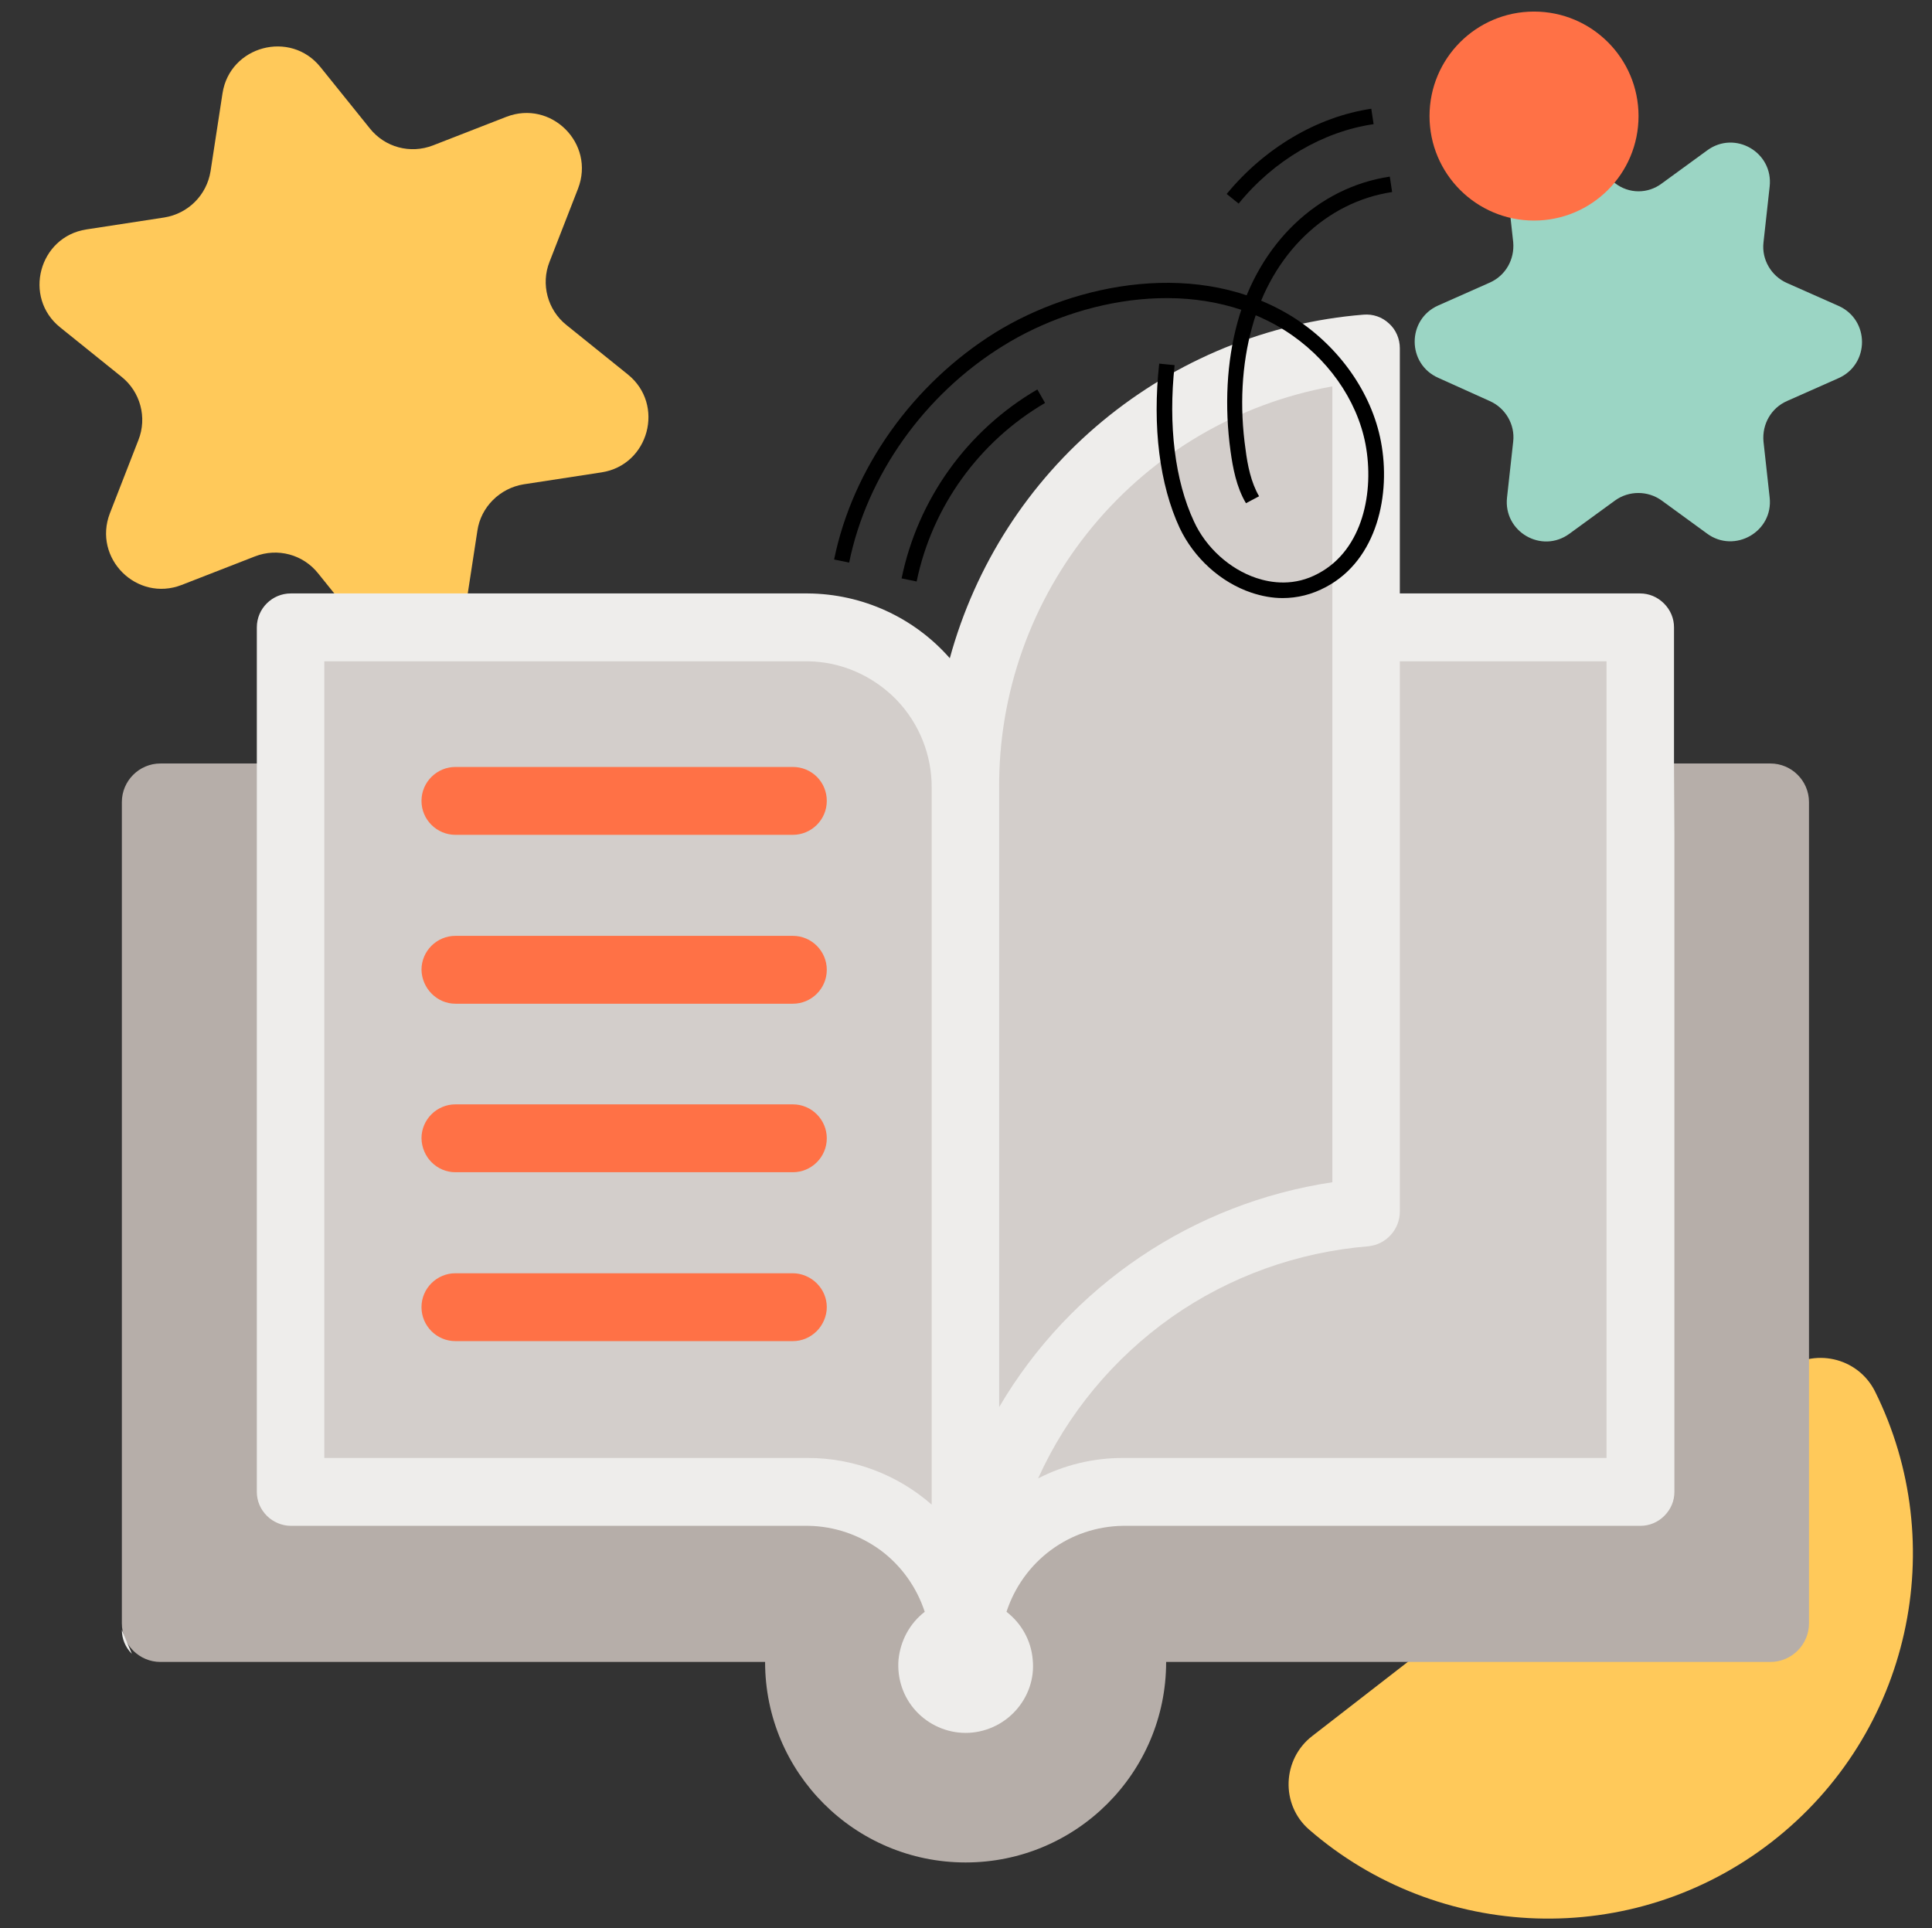 <?xml version="1.0" encoding="UTF-8"?>
<svg width="501px" height="500px" viewBox="0 0 501 500" version="1.1" xmlns="http://www.w3.org/2000/svg" xmlns:xlink="http://www.w3.org/1999/xlink">
    <rect x="0" y="0" width="501" height="500" fill="#333333" stroke="none"/>
    <title> Icono KF-Stride 21 Love of Learning</title>
    <g id="Page-1" stroke="none" stroke-width="1" fill="none" fill-rule="evenodd">
        <g id="-Icono-KF-Stride-21-Love-of-Learning" transform="translate(0.4, 0)">
            <rect id="Rectangle" x="0" y="0" width="500" height="500"></rect>
            <g id="Group" transform="translate(9.845, 3)" fill-rule="nonzero">
                <path d="M113.555,134.6 L110.455,154.8 C108.555,167.1 92.855,171.3 85.055,161.6 L72.255,145.7 C68.355,140.8 61.755,139 55.855,141.3 L36.855,148.7 C25.255,153.2 13.755,141.8 18.255,130.1 L25.655,111.1 C27.955,105.3 26.155,98.6 21.255,94.7 L5.355,81.9 C-4.345,74.1 -0.145,58.4 12.155,56.5 L32.355,53.4 C38.555,52.4 43.355,47.6 44.355,41.4 L47.455,21.2 C49.355,8.9 65.055,4.7 72.855,14.4 L85.655,30.3 C89.555,35.2 96.155,37 102.055,34.7 L121.055,27.3 C132.655,22.8 144.155,34.2 139.655,45.9 L132.255,64.9 C129.955,70.7 131.755,77.4 136.655,81.3 L152.555,94.1 C162.255,101.9 158.055,117.6 145.755,119.5 L125.555,122.6 C119.355,123.6 114.455,128.5 113.555,134.6 Z" id="Path" fill="#FFC95A"></path>
                <g transform="translate(21.355, 78.57)">
                    <g transform="translate(0, 116.43)">
                        <path d="M430.8,157.5 C438.6,151.4 450.1,153.9 454.6,162.8 C474.3,202.4 464,251.6 427.8,279.7 C391.6,307.8 341.3,305.5 307.9,276.5 C300.4,270 300.9,258.2 308.7,252.2 L430.8,157.5 Z" id="Path" fill="#FFC95A"></path>
                        <path d="M427.5,233 L10,233 C4.5,233 1.13686838e-13,228.5 1.13686838e-13,223 L1.13686838e-13,10 C1.13686838e-13,4.5 4.5,5.68434189e-14 10,5.68434189e-14 L427.5,5.68434189e-14 C433,5.68434189e-14 437.5,4.5 437.5,10 L437.5,223 C437.5,228.5 433,233 427.5,233 Z" id="Path" fill="#B6AEA9"></path>
                        <circle id="Oval" fill="#B6AEA9" cx="218.8" cy="233" r="52"></circle>
                    </g>
                    <path d="M1.13686838e-13,341.13 L1.13686838e-13,341.13 C1.13686838e-13,343.43 0.9,345.63 2.6,347.33 M402.5,117.23 L402.5,81.13 C402.5,78.83 401.6,76.63 399.9,74.93 C398.2,73.23 396,72.33 393.7,72.33 L331.4,72.33 L331.4,8.73 C331.4,6.33 330.4,3.93 328.6,2.33 C326.8,0.63 324.4,-0.17 322,0.03 C297.1,2.03 273.5,11.73 254.3,27.63 C235.1,43.53 221.3,65.03 214.7,89.13 C205.4,78.53 192,72.43 177.9,72.33 L43.8,72.33 C39,72.33 35,76.23 35,81.13 L35,117.23 L35,134.73 L35,305.33 C35,307.63 35.9,309.83 37.6,311.53 C39.2,313.13 41.5,314.13 43.8,314.13 L178,314.13 C184.7,314.23 191.2,316.43 196.7,320.43 C202.1,324.43 206.1,330.03 208.2,336.43 C204.3,339.43 201.9,343.93 201.4,348.83 C201,353.73 202.6,358.53 205.9,362.13 C209.2,365.73 213.9,367.83 218.8,367.83 C223.7,367.83 228.4,365.73 231.7,362.13 C235,358.53 236.7,353.73 236.2,348.83 C235.8,343.93 233.3,339.43 229.4,336.43 C231.5,330.03 235.5,324.43 240.9,320.43 C246.3,316.43 252.8,314.23 259.6,314.13 L393.8,314.13 C396.1,314.13 398.3,313.23 400,311.53 C401.7,309.83 402.6,307.63 402.6,305.33 L402.6,134.73 M218.8,355.83 L218.8,358.73 L218.8,355.83 L218.8,355.83 Z" id="Shape" fill="#EEEDEB"></path>
                    <path d="M323.3,241.63 C327.9,241.13 331.4,237.23 331.4,232.63 L331.4,89.93 L385,89.93 L385,296.53 L259.6,296.53 C251.9,296.53 244.4,298.33 237.6,301.83 C245.2,285.03 257.2,270.63 272.2,260.03 C287.3,249.43 304.9,243.13 323.3,241.63 L323.3,241.63 Z" id="Path" fill="#D3CECB"></path>
                    <path d="M227.5,123.03 L227.5,123.03 L227.5,122.93 C227.3,98.13 235.9,74.13 251.7,55.03 C267.5,35.93 289.5,23.03 313.9,18.63 L313.9,225.03 C277.8,230.43 246,251.83 227.5,283.33 L227.5,123.03 Z" id="Path" fill="#D3CECB"></path>
                    <path d="M52.5,89.93 L177.9,89.93 C186.5,90.03 194.7,93.63 200.8,99.83 C206.8,106.03 210.1,114.33 210,122.93 L210,308.63 C201.1,300.83 189.7,296.53 177.9,296.53 L52.5,296.53 L52.5,89.93 Z" id="Path" fill="#D3CECB"></path>
                    <g transform="translate(77.7, 117.33)" fill="#FF7146" id="Path">
                        <path d="M8.8,17.6 L96.3,17.6 C101.1,17.6 105.1,13.7 105.1,8.8 C105.1,3.9 101.2,0 96.3,0 L8.8,0 C4,0 1.13686838e-13,3.9 1.13686838e-13,8.8 C1.13686838e-13,13.7 4,17.6 8.8,17.6 L8.8,17.6 Z"></path>
                        <path d="M8.8,61.4 L96.3,61.4 C101.1,61.4 105.1,57.5 105.1,52.6 C105.1,47.8 101.2,43.8 96.3,43.8 L8.8,43.8 C4,43.8 1.13686838e-13,47.7 1.13686838e-13,52.6 C0.1,57.4 4,61.4 8.8,61.4 L8.8,61.4 Z"></path>
                        <path d="M8.8,105.1 L96.3,105.1 C101.1,105.1 105.1,101.2 105.1,96.3 C105.1,91.5 101.2,87.5 96.3,87.5 L8.8,87.5 C4,87.5 1.13686838e-13,91.4 1.13686838e-13,96.3 C0.1,101.2 4,105.1 8.8,105.1 L8.8,105.1 Z"></path>
                        <path d="M105.1,140.1 C105.1,137.8 104.2,135.6 102.5,133.9 C100.9,132.3 98.6,131.3 96.3,131.3 L8.8,131.3 C4,131.3 0,135.2 0,140.1 C0,144.9 3.9,148.9 8.8,148.9 L96.3,148.9 C98.6,148.9 100.8,148 102.5,146.3 C104.1,144.7 105.1,142.4 105.1,140.1 Z"></path>
                    </g>
                </g>
                <path d="M420.655,44.6 L432.455,36 C439.655,30.7 449.655,36.5 448.655,45.4 L447.055,59.9 C446.555,64.3 449.055,68.6 453.155,70.4 L466.455,76.3 C474.655,79.9 474.655,91.5 466.455,95.1 L453.155,101 C449.055,102.8 446.655,107 447.055,111.5 L448.655,126 C449.655,134.9 439.555,140.6 432.455,135.4 L420.655,126.8 C417.055,124.2 412.155,124.2 408.555,126.8 L396.755,135.4 C389.555,140.7 379.555,134.9 380.555,126 L382.155,111.5 C382.655,107.1 380.155,102.8 376.055,101 L362.755,95 C354.555,91.4 354.555,79.8 362.755,76.2 L376.055,70.3 C380.155,68.5 382.555,64.3 382.155,59.8 L380.555,45.3 C379.555,36.4 389.655,30.7 396.755,35.9 L408.555,44.5 C412.155,47.3 417.055,47.3 420.655,44.6 Z" id="Path" fill="#9BD5C4"></path>
                <circle id="Oval" fill="#FF7146" cx="387.555" cy="27.1" r="27.1"></circle>
                <g transform="translate(206.055, 25.2)" fill="#000000" id="Path">
                    <path d="M106.8,102.3 C104.3,98.1 103.4,93.1 102.8,88.8 C101.2,77.2 101.8,65.6 104.6,55.4 C110.2,34.9 125.4,20.4 144.1,17.6 L144.7,21.6 C127.5,24.2 113.6,37.6 108.4,56.6 C105.7,66.3 105.1,77.3 106.7,88.4 C107.2,92.4 108.1,96.9 110.2,100.5 L106.8,102.3 Z"></path>
                    <path d="M104.9,24.6 L101.8,22.1 C111.6,10.2 125.2,2.1 139.3,0 L139.9,4 C126.8,5.9 114,13.4 104.9,24.6 Z"></path>
                    <path d="M116.3,126.9 C113.6,126.9 110.9,126.4 108.2,125.5 C100.2,122.8 93.3,116.5 89.6,108.7 C84.4,97.5 82.5,82.4 84.3,66.1 L88.3,66.5 C86.6,82.1 88.4,96.5 93.3,107 C96.4,113.8 102.6,119.4 109.5,121.7 C113.4,123 119.4,123.9 125.6,120.5 C137.2,114.3 140.1,99.2 137.8,87 C135.6,75.4 127.8,64.4 116.9,57.5 C94.1,43.1 63.7,49.1 43.8,61.5 C23.4,74.1 8.5,95.1 3.9,117.7 L-1.13686838e-13,116.9 C4.8,93.3 20.4,71.4 41.7,58.1 C62.7,45.1 94.8,38.8 119.1,54.1 C130.9,61.6 139.4,73.6 141.8,86.3 C144.4,99.9 140.9,116.9 127.6,124 C123.9,126 120.1,126.9 116.3,126.9 Z"></path>
                    <path d="M21.4,122.6 L17.5,121.8 C21.7,101.3 34.5,83.4 52.7,72.8 L54.7,76.3 C37.6,86.3 25.4,103.2 21.4,122.6 Z"></path>
                </g>
            </g>
        </g>
    </g>
</svg>